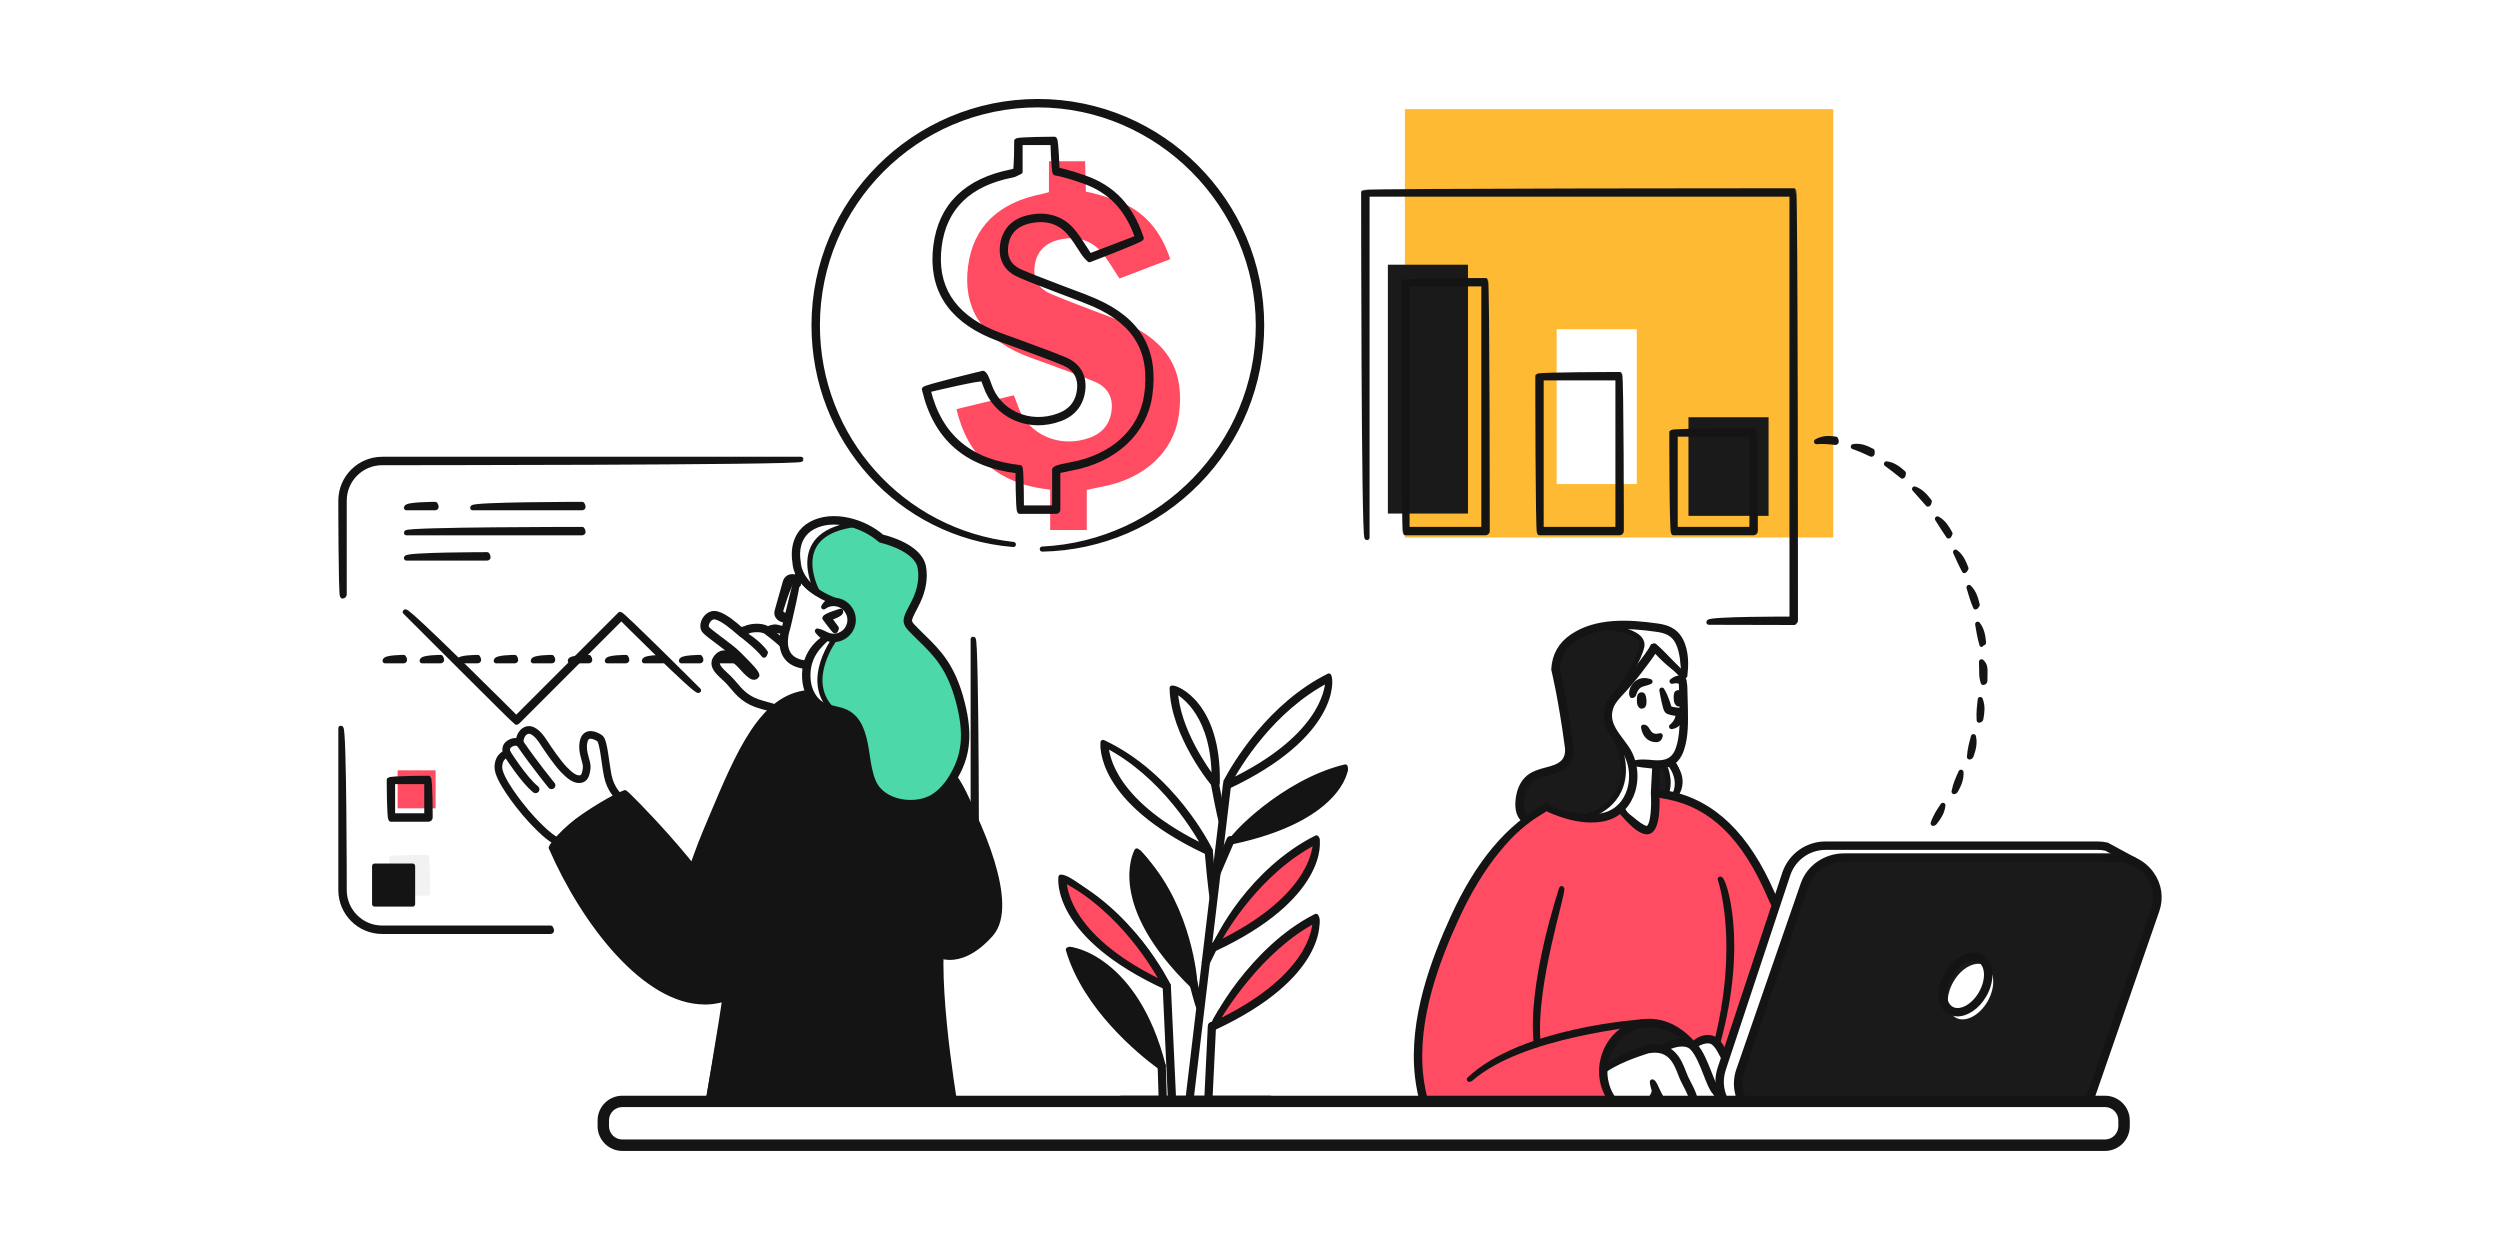 <?xml version="1.0" encoding="UTF-8"?>
<svg id="Ebene_2" xmlns="http://www.w3.org/2000/svg" viewBox="0 0 489.04 244.52">
  <g id="_x3C_Layer_x3E_">
    <g>
      <rect width="489.04" height="244.52" style="fill: #fff;"/>
      <g>
        <g>
          <rect x="274.82" y="21.35" width="83.79" height="83.79" style="fill: #ffba33;"/>
          <path d="M75.02,90.18h107.5c4.51,0,8.16,3.66,8.16,8.16v75.38c0,4.51-3.66,8.16-8.16,8.16h-107.51c-4.51,0-8.16-3.66-8.16-8.16v-75.37c0-4.51,3.66-8.16,8.16-8.16Z" style="fill: #fff;"/>
          <path d="M302.79,157.93s-9.77,4.95-15.61,16.43c-5.84,11.48-9.14,21.52-9.71,29.55-.56,8.03,2.01,14.38,2.74,15.83h56.59l17.78-5.39-7.48-37.73s-3.87-10.05-9.44-15.09c-5.57-5.04-12.18-6.43-13.64-6.45-1.45-.02-21.24,2.86-21.24,2.86Z" style="fill: #ff4c63; stroke: #141414; stroke-linecap: round; stroke-linejoin: round;"/>
          <path d="M348.13,220.18h53.16c3.5,0,6.61-2.61,7.71-5.79l12.61-36.41c1.74-5.03-2.17-10.22-7.71-10.22h-53.16c-3.5,0-6.61,2.15-7.71,5.33l-12.61,36.41c-1.74,5.03,2.17,10.68,7.71,10.68Z" style="fill: #1a1a1a; stroke: #141414; stroke-linecap: round; stroke-linejoin: round;"/>
          <path d="M156.36,112.22l-.31,1.26s.07-.23-.8-.32c-.86-.09-1.3.66-1.4,1.02-.1.36-1.57,5.7-1.57,5.7,0,0,.2,1.07.78,1.07.59,0,1.41-.43,1.41-.43l-.91,2.92s-1.94-.72-3.05,0c0,0-3.74-1.52-5.33.38,0,0-2.59-2.15-3.67-2.84-1.08-.69-2.59-.84-3.33.28-.74,1.12-.47,1.64.82,2.56,1.29.92,4.7,3.81,5.56,4.67.85.86,3.26,3.35,3.29,3.69.03.34-.52.14-1.07-.38-.55-.51-3.71-3.67-4.78-3.76-1.07-.09-2.25.85-1.83,2.41.42,1.57,2.51,2.48,4.2,4.64,1.7,2.16,6.86,3.49,7,3.49s4.08-3.11,7.12-2.8c0,0-1.38-2.56-.57-5.75.8-3.19,3.86-5.29,3.86-5.29,0,0,3,.75,4.28-1.68,1.29-2.43-.37-4.23-1.32-4.88-.95-.65-2.2-.68-2.2-.68,0,0-5.38-2.02-6.21-5.3Z" style="fill: #fff; stroke: #141414; stroke-linecap: round; stroke-linejoin: round;"/>
          <path d="M121.04,155.83s-1.6-1.37-2.14-4.04c-.54-2.67-.81-6.88-1.6-7.39-.79-.51-2.71-1.45-3.15.74-.44,2.19.79,3.79.61,5.18-.18,1.39-.48,2.04-1.38,2.1-.89.05-1.84-.59-3.07-1.87-1.23-1.28-2.97-3.79-4.01-5.4-1.04-1.61-2.35-2.87-3.55-2.16-1.2.7-1.11,2.36-1.11,2.36,0,0-.83-.6-1.96.14-1.13.74-.48,1.94-.48,1.94,0,0-1.67.33-1.71,2.63-.04,2.3,4.14,7.5,5.27,8.84,1.13,1.34,4.63,5.2,6.34,5.66,0,0,2.44-2.82,5.45-4.66,3-1.84,6.49-4.04,6.49-4.04Z" style="fill: #fff; stroke: #141414; stroke-linecap: round; stroke-linejoin: round; stroke-width: 1.5px;"/>
          <path d="M323.74,155.07l.29-5.44s3.6-.08,4.31-2.41c.71-2.33,1.16-4.09,1.06-7.81-.1-3.72-.22-7.11-.22-7.11l-5.44-5.78s-5.02,6.72-6.52,8.42c-1.5,1.7-2.83,2.88-2.7,5.33.13,2.45,2.67,5.64,3.55,6.5.87.85,2.06,4.4,1.2,6.94-.86,2.53-2.1,4.23-2.1,4.23,0,0,2.63,4.8,4.79,4.45,2.16-.35,1.78-7.31,1.78-7.31Z" style="fill: #fff; stroke: #141414; stroke-linecap: round; stroke-linejoin: round;"/>
          <path d="M313.85,208.95s2.87-1.77,5.2-2.6c2.34-.82,3.83-1.44,5.74-1.16,0,0,3.38-2.33,6.55-.66,0,0,1.24-.99,2.88-1.1,1.64-.11,3.14,3.46,3.14,3.46l-.97,4.59s.61,4.12,1.38,4.63l-11.96.43-1.8-2.98s-.57,2.39-3.19,2.55c-2.61.17-4.68,0-4.68,0,0,0-3.14-3.35-2.29-7.16Z" style="fill: #fff; stroke: #141414; stroke-linecap: round; stroke-linejoin: round;"/>
          <path d="M161.81,124.75s-4.09,2.86-4.1,6.76c0,3.89,1.8,6.41,3.67,6.92,1.87.51,5.42.74,6.61,4.02,1.19,3.27,1.47,7.54,2.04,9.16.57,1.61,1.65,4.78,6.33,5.57,4.68.79,8-1.58,10.24-5.32,2.25-3.74,2.69-7.18,1.84-11.79-.85-4.61-1.73-7.03-3.94-10.49-2.21-3.46-4.83-5.24-5.75-6.29-.92-1.04-1.48-1.02-1.01-2.66.47-1.64,2.93-4.34,2.71-7.86-.22-3.52-.56-5.11-8.22-7.23,0,0-1.86-2.48-6.23-3.37-4.36-.89-8.31.1-9.57,3.04-1.26,2.94-.56,6.52.88,8.54,1.44,2.02,5.24,3.77,5.24,3.77,0,0,3.91-.02,3.99,3.34.08,3.36-3.07,4.32-4.76,3.89Z" style="fill: #4cd8a8;"/>
          <path d="M323.6,126.34l5.66,5.81s.15-2.43-.12-4.86c-.27-2.42-2.08-4.02-4.05-4.33-1.97-.31-5.87-.91-10.27-.57-4.41.34-10.27,2.69-10.56,8.5,0,0,1.25,5.82,1.73,8.84.47,3.02,1.66,7.76.32,9.28-1.34,1.52-4.36,2.08-5.82,2.58-1.46.5-5.66,5.77-1.74,8.86l4.05-2.52s6.34,3.04,10.13,2.09c3.8-.95,5.91-3.98,6.19-5.45.27-1.47.46-5.24-.83-7.53-1.29-2.3-3.58-3.61-3.71-6.28-.12-2.66.34-3.62,1.53-4.84s3.06-3.36,4.26-4.93c1.2-1.57,3.24-4.65,3.24-4.65Z" style="fill: #1a1a1a; stroke: #141414; stroke-linecap: round; stroke-linejoin: round;"/>
          <path d="M324.03,149.63l-.29,5.44,3.64.68s1.02-1.11.97-3.27c-.06-2.16-1.31-3.47-1.31-3.47,0,0-2.78.76-3.01.62Z" style="fill: #1a1a1a; stroke: #141414; stroke-linecap: round; stroke-linejoin: round;"/>
          <path d="M382.12,192.04c-1.62,2.81-1.44,5.94.41,7.01,1.85,1.07,4.65-.34,6.27-3.15,1.62-2.81,1.44-5.94-.41-7.01-1.85-1.07-4.65.34-6.27,3.15Z" style="fill: #fff;"/>
          <path d="M345.81,220.18h-42.14s-1.88-.78-1.39-2.17c.49-1.39,1.59-1.73,1.59-1.73l34.05.1s-1.69-1.76-1.54-4.9c.15-3.14,1.38-5.35,1.38-5.35l12.29-36.6s1.71-4.12,6.89-4.12h54.76l4.53,2.58-55.9-.2s-6,.82-7.19,5.02l-13.03,37.79s-.69,2.47.86,5.08c1.55,2.61,4.82,4.49,4.82,4.49Z" style="fill: #fff; stroke: #141414; stroke-linecap: round; stroke-linejoin: round;"/>
          <path d="M313.85,208.95s7.39-4.39,11.18-3.75c0,0,2.22-2.02,5.47-1.01l-.43-.75s-3.12-3.2-7.68-3.29c-4.56-.09-8.86,3.9-8.53,8.81Z" style="fill: #1a1a1a; stroke: #141414; stroke-linecap: round; stroke-linejoin: round;"/>
          <path d="M321.5,216.01s2.29-.94,2.5-2.45l1.48,2.45h-3.98Z" style="fill: #1a1a1a; stroke: #141414; stroke-linecap: round; stroke-linejoin: round;"/>
          <rect x="271.49" y="51.78" width="15.67" height="48.68" style="fill: #1a1a1a;"/>
          <rect x="304.51" y="64.4" width="15.67" height="30.29" style="fill: #fff;"/>
          <rect x="330.29" y="81.62" width="15.67" height="19.29" style="fill: #1a1a1a;"/>
          <path d="M230.59,81.23c-1,7.17-6.72,12.46-15.1,13.99-.91.17-1.8.38-2.9.61v7.84h-7.16v-7.88c-10.3-1.14-16.16-6.51-18.33-15.76,3.8-.91,7.39-1.78,11.22-2.71.3.76.59,1.45.83,2.15,1.93,5.61,8.24,8.34,14.14,6.11,2.72-1.03,3.99-3.07,4.19-5.63.18-2.34-.91-4.26-3.26-5.25-3.05-1.29-6.2-2.37-9.31-3.54-1.64-.62-3.33-1.15-4.93-1.83-8.07-3.46-11.63-9.24-10.62-17.19.99-7.74,5.89-12.52,14.57-14.22.35-.07.69-.18,1.26-.34v-6.03h7.07l.16,5.95s1.57.17,5.63,1.59c5.78,2.02,9.02,6.04,10.87,11.6-3.31,1.26-6.62,2.52-9.93,3.79-1.24-1.83-2.24-3.68-3.61-5.25-2.14-2.46-5.17-3.1-8.37-2.3-2.5.62-4.14,2.26-4.56,4.73-.44,2.56.38,4.64,3.02,5.79,2.61,1.14,5.31,2.11,7.97,3.15,2.23.87,4.52,1.64,6.71,2.6,8.36,3.7,11.65,9.42,10.45,18.03Z" style="fill: #ff4c63;"/>
          <path d="M158.52,135.79s-7.81-.04-12.88,10.78c-5.07,10.82-10.37,23.2-10.37,23.2l-12.91-14.42s-9.67,4.22-14.23,10.33c0,0,7.52,16.96,16.01,23.58,8.5,6.62,11.51,7.31,17.96,5.7l-4.33,24.81h49.33s-2.91-20.48-3.12-24.47c-.2-3.99-.27-8.77-.27-8.77,0,0,3.99,1.79,7.93-2.11,3.94-3.89,4.02-5.57,3.53-8.91-.49-3.34-1.65-8.04-4.25-14.9-2.6-6.86-4.33-8.76-4.33-8.76,0,0-2.56,6.18-8.99,5.38-6.43-.8-7.29-4.17-7.9-6.92-.61-2.76-.42-5.69-2.02-8.54-1.6-2.85-3.96-2.95-5.62-3.17-1.67-.23-3.53-1.52-3.55-2.8Z" style="fill: #141414; stroke: #141414; stroke-linecap: round; stroke-linejoin: round;"/>
          <rect x="77.78" y="150.69" width="7.43" height="7.43" style="fill: #ff4c63;"/>
          <path d="M321.14,126.53c-.49,2.28-2.98,6.41-4.62,8.97,1.18-1.25,2.78-3.1,3.85-4.5,1.2-1.57,3.24-4.65,3.24-4.65l5.66,5.81s.15-2.43-.12-4.86c-.27-2.42-2.08-4.02-4.05-4.33-1.97-.31-5.87-.91-10.27-.57-.52.04-1.06.11-1.6.21.17,0,8.66.51,7.92,3.94Z" style="fill: #fff; stroke: #141414; stroke-linecap: round; stroke-linejoin: round;"/>
          <path d="M312.92,160.02c3.8-.95,5.91-3.98,6.19-5.45.27-1.47.46-5.24-.83-7.53-.67-1.19-1.6-2.12-2.37-3.1,1.04,2.23,2.39,6.15,1.17,9.75-1.83,5.4-7.78,6.25-7.78,6.25,0,0,.25.07.66.19,1.05.12,2.07.12,2.95-.1Z" style="fill: #fff; stroke: #141414; stroke-linecap: round; stroke-linejoin: round;"/>
          <path d="M325.45,149.41c-.04.05,1.67,3.12.39,6.06l1.54.29s1.02-1.11.97-3.27c-.06-2.16-1.31-3.47-1.31-3.47,0,0-.8.22-1.58.4Z" style="fill: #fff; stroke: #141414; stroke-linecap: round; stroke-linejoin: round;"/>
          <path d="M166.02,102.17c-4.36-.89-8.31.1-9.57,3.04-1.26,2.94-.56,6.52.88,8.54.63.88,1.7,1.7,2.71,2.36-.87-1.63-5.82-11.97,7.48-13.54-.46-.15-.96-.28-1.5-.39Z" style="fill: #fff; stroke: #141414; stroke-linecap: round; stroke-linejoin: round;"/>
          <path d="M162.69,138.72c-5.55-5.72.69-13.89.69-13.89-.61.05-1.14.03-1.57-.08,0,0-4.09,2.86-4.1,6.76,0,3.89,1.8,6.41,3.67,6.92.38.11.84.2,1.32.31,0,0-.01-.01-.02-.02Z" style="fill: #fff; stroke: #141414; stroke-linecap: round; stroke-linejoin: round;"/>
          <path d="M316.82,104.21h-15.67c-.32-.32-.32-30.62-.32-30.62.32-.32,16-.32,16-.32.32.32.32,30.61.32,30.61,0,.18-.15.32-.32.32ZM301.47,103.56h15.03v-29.65h-15.03v29.65Z" style="fill: #1a1a1a; stroke: #141414; stroke-linecap: round; stroke-linejoin: round;"/>
          <path d="M290.59,104.21h-15.67c-.32-.32-.32-49-.32-49,.32-.32,16-.32,16-.32.32.32.32,49,.32,49,0,.18-.15.32-.32.32ZM275.24,103.56h15.03v-48.03h-15.03v48.03Z" style="fill: #1a1a1a; stroke: #141414; stroke-linecap: round; stroke-linejoin: round;"/>
          <path d="M378.16,161.06c.5-1.49,1.23-2.5,1.9-3.52-.14,1.39-.88,2.41-1.65,3.4-.06.08-.16.12-.25.12ZM382.25,154.85c.3-1.55.85-2.66,1.35-3.79.08,1.41-.48,2.54-1.07,3.62-.06.11-.17.17-.28.17ZM385.26,148.06c.1-1.57.46-2.76.78-3.96.3,1.39-.06,2.59-.47,3.75-.05.13-.17.22-.3.22ZM387.16,140.88c-.1-1.57.08-2.8.21-4.04.51,1.33.33,2.57.11,3.77-.03.16-.17.26-.32.26ZM387.95,133.49c-.3-.94-.29-1.54-.29-2.15,0-.63-.01-1.26-.04-1.88.67.61.68,1.25.68,1.88,0,.61-.01,1.23-.03,1.84,0,.17-.15.31-.32.31ZM387.69,126.06c-.44-1.51-.61-2.74-.82-3.95.85,1.12,1.02,2.37,1.14,3.6-.3.36-.31.36-.32.36ZM386.45,118.73c-.6-1.43-.92-2.63-1.28-3.82.99,1.01,1.32,2.22,1.6,3.42-.26.4-.29.4-.31.4ZM384.27,111.62c-.75-1.37-1.23-2.52-1.73-3.62,1.1.84,1.58,2,2.03,3.18-.23.43-.27.44-.3.44ZM381.17,104.85c-.88-1.26-1.51-2.33-2.17-3.35,1.21.68,1.85,1.77,2.45,2.87-.18.47-.23.48-.28.48ZM377.14,98.61c-1.02-1.13-1.82-2.08-2.62-2.96,1.29.46,2.1,1.43,2.88,2.44-.12.5-.19.52-.26.52ZM372.12,93.13c-1.15-.92-2.12-1.7-3.09-2.39,1.36.17,2.35.96,3.3,1.82-.04.53-.13.56-.22.56ZM366.06,88.85c-1.27-.62-2.4-1.1-3.52-1.48,1.36-.23,2.52.27,3.67.87.08.55-.03.61-.15.61ZM359.03,86.54c-1.26-.17-2.47-.23-3.69-.15,1.22-.72,2.48-.67,3.73-.49.25.53.11.64-.05.64Z" style="fill: #1a1a1a; stroke: #141414; stroke-linecap: round; stroke-linejoin: round;"/>
          <path d="M137.81,195.99c-11.54,0-23.49-15.29-29.98-30.18.06-.36,2.54-3.56,6.4-6.18,5.12-3.48,7.9-4.53,8.02-4.57.49.23,15.34,15.14,19.91,24.31-4.86-8.29-18.3-22.03-19.88-23.62-.71.3-3.39,1.5-7.69,4.42-3.31,2.25-5.56,4.92-6.09,5.57,6.74,15.36,19.26,31.08,30.96,29.5,12.41-1.7,17.67-17.77,23.25-38.6-5.02,21.24-10.36,37.49-23.16,39.25-.58.08-1.15.12-1.73.12Z" style="fill: #1a1a1a; stroke: #141414; stroke-linecap: round; stroke-linejoin: round;"/>
          <path d="M135.27,170.09c1.11-3.56,2.39-6.62,3.64-9.58,5.69-13.54,10.18-24.24,19.25-25.04-8.62,1.41-13.05,11.95-18.66,25.29-1.25,2.97-2.54,6.03-3.94,9.14-.05.12-.17.19-.3.19Z" style="fill: #1a1a1a; stroke: #141414; stroke-linecap: round; stroke-linejoin: round;"/>
          <path d="M163.06,125.11c-.45,0-.91-.08-1.35-.25-.74-.28-1.36-.77-1.81-1.42.9.17,1.43.58,2.04.81,1.66.62,3.5-.21,4.12-1.86.62-1.65-.21-3.5-1.86-4.12-1.04-.39-2.19-.22-3.07.45.67-1.33,2.05-1.53,3.3-1.06,1.98.75,2.99,2.97,2.24,4.96-.58,1.54-2.05,2.49-3.6,2.49Z" style="fill: #1a1a1a; stroke: #141414; stroke-linecap: round; stroke-linejoin: round;"/>
          <path d="M163.33,123.39c-.26-.13-1.97-2.48-1.97-2.48.17-.5,3.09-1.34,3.09-1.34.18.62-2.29,1.34-2.29,1.34l1.44,1.98c-.13.49-.2.51-.26.51Z" style="fill: #1a1a1a; stroke: #141414; stroke-linecap: round; stroke-linejoin: round;"/>
          <path d="M157.71,130.37c-1.92-.18-3.27-.88-4.03-2.09-1.42-2.26-.27-5.42-.22-5.56l2.59-10.58c.63.15-1.97,10.77-1.97,10.77-.02.07-1.1,3.04.15,5.02.65,1.03,1.83,1.63,3.51,1.79.28.52.14.65-.03.65Z" style="fill: #1a1a1a; stroke: #141414; stroke-linecap: round; stroke-linejoin: round;"/>
          <path d="M153.36,121.31c-1.12-.26-1.55-1.03-1.34-1.77l1.61-5.72c.21-.74.98-1.17,1.72-.96.37.1.63.29.77.54.14.26.16.57.06.94-.51-.57-.61-.75-1.01-.86-.92.52-2.53,6.24-2.53,6.24.91,1.03,1.33.8,1.44.4.45.79-.11,1.19-.72,1.19Z" style="fill: #1a1a1a; stroke: #141414; stroke-linecap: round; stroke-linejoin: round;"/>
          <path d="M137.78,220.09c.3-2.23,3.63-21.45,4-24.83.25,3.68-3.07,22.74-3.7,24.61-.04.14-.17.22-.31.22Z" style="fill: #1a1a1a; stroke: #141414; stroke-linecap: round; stroke-linejoin: round;"/>
          <path d="M185.79,187.27c-1.34,0-2.15-.42-2.23-.46.47-.48,4.45,1.51,9.8-4.52,4.95-5.59-3.18-23.22-6.91-30.54,5.28,8.95,12.42,25.29,7.39,30.97-3.32,3.75-6.19,4.56-8.05,4.56Z" style="fill: #1a1a1a; stroke: #141414; stroke-linecap: round; stroke-linejoin: round;"/>
          <path d="M187.1,220.09c-.36-.51-4.7-24.54-3.47-36.66,1.2-11.76,1.59-21.92,1.11-29.36,1.12,7.44.74,17.63-.47,29.43-1.23,12.03,3.1,35.97,3.14,36.21-.28.38-.3.38-.32.38Z" style="fill: #1a1a1a; stroke: #141414; stroke-linecap: round; stroke-linejoin: round;"/>
          <g>
            <path d="M151.53,138.92c-.17-.04-.63-.24-2.52-.73-3.18-.83-4.54-2.45-5.86-4.01l-.44-.52c-.33-.38-.74-.77-1.14-1.14-.98-.91-1.91-1.77-1.9-2.79,0-.55.27-1.05.82-1.54.38-.34.85-.51,1.37-.47,1.51.08,3.12,1.74,3.75,2.45.6.68,1.11,1.17,1.48,1.48-.54-.7-1.65-1.81-2.45-2.62l-.69-.69c-.76-.77-2.2-1.85-3.48-2.8-1.2-.9-2.24-1.67-2.64-2.13-.46-.53-.44-1.43.05-2.24.42-.7,1.26-1.36,2.3-1.11,1.59.38,3.59,2.12,4.66,3.06.7.08,1.16-.36,2.01-.5,1.91-.33,2.95.16,3.37.44.33-.2.99-.51,1.79-.37.42.08,1.18.3,1.56.47-.59.45-1.3.24-1.67.17-.81-.13-1.48.38-1.49.38-.44-.03-1.29-.83-3.45-.45-.65.11-1,.43-1.23.65-.17.16-.43.4-.71.2-.1-.07-.31-.25-.6-.5-.96-.83-2.95-2.57-4.39-2.92-.7-.17-1.29.31-1.59.81-.33.55-.38,1.17-.12,1.48.35.4,1.41,1.19,2.54,2.04,1.29.97,2.76,2.06,3.55,2.86l.69.69c1.79,1.8,2.88,2.93,2.96,3.53-.4.59-.88.8-2.93-1.51-1.19-1.35-2.43-2.18-3.3-2.23-.36-.03-.65.08-.9.31-.41.36-.61.71-.61,1.07,0,.74.82,1.5,1.69,2.31.41.38.84.78,1.19,1.19l.45.52c1.31,1.55,2.54,3.02,5.52,3.8,1.98.52,2.44.72,2.49.74.1.55-.02.62-.14.62Z" style="fill: #1a1a1a; stroke: #141414; stroke-linecap: round; stroke-linejoin: round;"/>
            <path d="M149.45,128.16c-1.27-1.66-4.41-4.05-4.44-4.08.52-.41,3.64,1.97,4.71,3.57-.15.49-.21.5-.27.5Z" style="fill: #1a1a1a; stroke: #141414; stroke-linecap: round; stroke-linejoin: round;"/>
            <path d="M153.24,126.38c-1.4-1.35-3.2-2.66-3.22-2.68.46-.47,2.25.84,3.45,2.13-.08.51-.16.54-.24.54Z" style="fill: #1a1a1a; stroke: #141414; stroke-linecap: round; stroke-linejoin: round;"/>
          </g>
          <path d="M178.12,157.65c-1.05,0-2.11-.15-3.12-.47-2.27-.71-3.96-2.12-4.75-3.98-.71-1.68-.99-3.5-1.25-5.27-.06-.39-.12-.78-.18-1.18-.47-2.89-1.22-5.71-3.54-6.83-.72-.35-1.49-.52-2.23-.7-1.22-.28-2.49-.57-3.55-1.6-1.44-1.4-2.17-3.42-2.11-5.83.15-5.22,4.44-7.28,4.49-7.3.11.66-3.7,2.51-3.84,7.32-.04,1.55.25,3.74,1.91,5.35.93.9,2.05,1.16,3.24,1.43.78.18,1.59.36,2.37.74,2.58,1.25,3.4,4.25,3.9,7.31.06.39.12.79.18,1.18.26,1.72.53,3.5,1.21,5.11.71,1.68,2.26,2.97,4.34,3.62,2.54.79,5.45.5,7.42-.75,1.26-.8,2.41-2.02,3.41-3.62,2.65-4.24,3.11-8.43,1.59-14.47-1.78-7.07-4.58-9.8-7.54-12.69-.67-.65-1.35-1.32-2.04-2.05-.36-.38-.73-.86-.77-1.45-.04-.74.39-1.55.74-2.2.77-1.5,1.11-2.15,1.36-2.82.73-1.92.95-3.76.64-5.47-.68-3.79-7.66-5.35-7.73-5.36-3.47-3.03-9.3-4.76-13.31-2.56-3.85,2.12-2.83,6.73-2.82,6.77,0,.27.02,4.84,7.13,7.53-7.78-2.26-7.77-7.26-7.76-7.47,0,0-1.11-5.06,3.15-7.41,4.23-2.33,10.34-.56,13.84,2.51.86.2,7.42,1.84,8.14,5.86.33,1.82.1,3.78-.67,5.81-.27.7-.61,1.37-.94,2.02-.76,1.46-1.15,2.18-1.12,2.73.02.39.31.75.59,1.05.68.72,1.36,1.38,2.02,2.03,3.03,2.96,5.89,5.75,7.71,12.99,1.57,6.23,1.09,10.56-1.67,14.97-1.05,1.68-2.27,2.97-3.61,3.82-1.33.85-3.06,1.29-4.84,1.29Z" style="fill: #1a1a1a; stroke: #141414; stroke-linecap: round; stroke-linejoin: round;"/>
          <path d="M127.55,191.96c1.36-4.47,5.41-6.97,10.27-6.97s8.7,2.42,10.48,6.33c-2.26-3.4-6.05-5.68-10.48-5.68s-8.42,2.35-9.97,6.12c-.05.12-.17.2-.3.2Z" style="fill: #1a1a1a; stroke: #141414; stroke-linecap: round; stroke-linejoin: round;"/>
          <path d="M67,116.59c-.32-.32-.32-18.66-.32-18.66,0-4.45,3.62-8.08,8.08-8.08h81.91c0,.65-81.91.65-81.91.65-4.1,0-7.43,3.33-7.43,7.43v18.34c0,.18-.15.32-.32.32Z" style="fill: #1a1a1a; stroke: #141414; stroke-linecap: round; stroke-linejoin: round;"/>
          <path d="M107.7,182.2h-32.94c-4.46,0-8.08-3.62-8.08-8.08v-31.66c.65,0,.65,31.66.65,31.66,0,4.1,3.33,7.43,7.43,7.43h32.94c.32.5.18.65,0,.65Z" style="fill: #1a1a1a; stroke: #141414; stroke-linecap: round; stroke-linejoin: round;"/>
          <path d="M182.93,182.2c4.1-.65,7.44-3.98,7.44-8.08v-49.08c.65,0,.65,49.08.65,49.08,0,4.45-3.62,8.08-8.08,8.08Z" style="fill: #1a1a1a; stroke: #141414; stroke-linecap: round; stroke-linejoin: round;"/>
          <path d="M206.63,100.02h-7.16c-.32-.32-.32-7.91-.32-7.91-10.09-1.2-16.08-6.43-18.32-15.98.24-.39,11.46-3.1,11.46-3.1.38.2.66.91.66.91.2.5.39.97.55,1.45.87,2.52,2.69,4.54,5.12,5.68,2.66,1.25,5.71,1.33,8.6.23,2.44-.93,3.78-2.73,3.98-5.35.17-2.27-.92-4.02-3.07-4.93-2.17-.91-4.44-1.75-6.63-2.55-.89-.33-1.78-.65-2.67-.99-.57-.21-1.14-.42-1.72-.62-1.07-.38-2.17-.77-3.23-1.22-8.21-3.51-11.84-9.41-10.81-17.53,1-7.89,5.99-12.76,14.82-14.49.22-.04.44-.11.72-.19.28-.08.28-5.86.28-5.86.32-.32,7.39-.32,7.39-.32.32.31.48,5.99.48,5.99.61.11,2.27.47,5.42,1.57,5.52,1.93,9.04,5.68,11.07,11.8-.19.4-10.13,4.19-10.13,4.19-.78-.7-1.15-1.28-1.51-1.85-.79-1.25-1.54-2.42-2.46-3.48-2.49-2.86-5.76-2.77-8.05-2.2-2.43.61-3.92,2.15-4.32,4.47-.44,2.59.51,4.42,2.83,5.44,1.87.82,3.83,1.56,5.72,2.28.75.28,1.5.57,2.24.86.75.29,1.51.58,2.27.86,1.47.54,2.99,1.11,4.44,1.75,8.48,3.75,11.86,9.58,10.64,18.37-1.01,7.26-6.9,12.72-15.36,14.26-.61.11-1.21.24-1.88.39l-.76.17v7.58c0,.18-.15.32-.32.32ZM199.8,99.37h6.51v-7.52c.26-.32,1.27-.54,1.27-.54.67-.15,1.28-.28,1.9-.39,8.3-1.51,13.85-6.64,14.84-13.71,1.18-8.45-2.08-14.07-10.26-17.69-1.44-.63-2.95-1.19-4.41-1.74-.76-.28-1.53-.57-2.28-.86-.74-.29-1.49-.57-2.24-.86-1.9-.72-3.86-1.47-5.75-2.3-2.59-1.13-3.7-3.25-3.21-6.14.44-2.56,2.14-4.33,4.8-4.99,3.5-.87,6.58-.02,8.69,2.4.95,1.1,1.72,2.29,2.52,3.56.32.5.63,1,.97,1.5l9.4-3.59c-1.98-5.74-5.34-9.27-10.57-11.1-3.96-1.39-5.55-1.58-5.56-1.58-.29-.31-.44-5.95-.44-5.95h-6.44v5.71c-1.04.54-1.28.61-1.52.65-8.53,1.67-13.35,6.36-14.31,13.94-.99,7.8,2.52,13.46,10.42,16.85,1.04.44,2.13.83,3.19,1.21.58.2,1.16.41,1.73.62.89.33,1.78.66,2.67.99,2.2.8,4.47,1.64,6.65,2.56,2.42,1.02,3.65,3,3.46,5.57-.22,2.86-1.74,4.9-4.39,5.91-3.06,1.16-6.29,1.07-9.1-.25-2.59-1.22-4.53-3.37-5.46-6.05-.16-.47-.35-.94-.54-1.43-.18-.45-10.81,2.12-10.81,2.12,2.25,9.14,8.13,14.11,17.98,15.2.29.32.29,7.88.29,7.88Z" style="fill: #1a1a1a; stroke: #141414; stroke-linecap: round; stroke-linejoin: round;"/>
          <path d="M203.89,107.41c23.3-1.11,42.26-20.45,42.26-43.77s-19.35-43.13-43.13-43.13-43.13,19.35-43.13,43.13c0,22.02,16.48,40.46,38.34,42.87-22.26-1.81-38.99-20.51-38.99-42.87,0-24.14,19.64-43.78,43.78-43.78s43.78,19.64,43.78,43.78c0,11.54-4.45,22.43-12.53,30.66-8.07,8.22-18.85,12.88-30.36,13.11h0Z" style="fill: #1a1a1a; stroke: #141414; stroke-linecap: round; stroke-linejoin: round;"/>
          <path d="M298.56,160.7c-1.34-.73-1.84-2.27-1.57-4.4.27-2.12,1.11-3.66,2.52-4.56.3-.19.64-.36,1.03-.52.61-.25,1.26-.42,1.9-.59,1.23-.32,2.4-.63,3.28-1.45.74-.68,1.07-1.81.89-3.08-1.32-9.83-2.65-15.09-2.66-15.14.14-2.79,1.38-4.93,3.65-6.46,4.74-3.19,11.04-2.82,16.58-2.04,1.77.25,3.55.77,4.62,2.88,1.15,2.26.99,4.99.78,6.84-.44-1.84-.29-4.44-1.36-6.55-.88-1.74-2.29-2.27-4.13-2.53-5.42-.77-11.57-1.13-16.13,1.93-2.09,1.4-3.22,3.36-3.37,5.81.14.56,1.4,5.81,2.67,15.16.2,1.49-.2,2.82-1.09,3.65-1.01.93-2.31,1.27-3.56,1.6-.64.17-1.25.33-1.82.56-.36.14-.66.3-.92.47-1.24.79-1.99,2.17-2.23,4.1-.14,1.07-.17,2.98,1.09,3.72.06.55-.05.6-.16.6Z" style="fill: #1a1a1a; stroke: #141414; stroke-linecap: round; stroke-linejoin: round;"/>
          <path d="M287.43,211.14c10.29-9.74,33.72-11.24,33.96-11.26-.2.66-23.42,2.15-33.75,11.18-.06.05-.14.08-.21.08Z" style="fill: #1a1a1a; stroke: #141414; stroke-linecap: round; stroke-linejoin: round;"/>
          <path d="M280.21,220.05c-1.28-2.19-2.02-4.39-2.49-6.7-.18-.91-.33-1.83-.43-2.73-1.31-11.39,3.34-23.23,6.95-31.15,4.92-10.78,10.94-17.92,18.4-21.83-7.03,4.41-12.95,11.45-17.81,22.1-3.58,7.85-8.19,19.58-6.9,30.8.1.89.24,1.79.42,2.68.46,2.26,1.18,4.41,2.15,6.37-.19.46-.24.47-.29.47Z" style="fill: #1a1a1a; stroke: #141414; stroke-linecap: round; stroke-linejoin: round;"/>
          <path d="M347.35,177.53c-.41-.48-1.1-2.11-1.22-2.39-4.94-11.4-11.22-17.53-19.76-19.26-.67-.13-2.69-.49-2.69-.49.11-.64,2.14-.28,2.82-.15,8.65,1.76,15.27,8.18,20.23,19.64.12.28.81,1.92.92,2.2-.21.44-.25.45-.3.45Z" style="fill: #1a1a1a; stroke: #141414; stroke-linecap: round; stroke-linejoin: round;"/>
          <path d="M324.23,149.88c-.3,0-.61-.01-.94-.04-1.08-.09-2.67-.28-3.78-.51,1.21-.42,2.77-.23,3.83-.14,1.08.09,1.91.03,2.6-.19,1.15-.36,1.94-1.23,2.4-2.66.78-2.39.74-4.98.7-7.49-.02-1.68-.07-3.04-.11-4.4l-.05-1.44c.63-.61.69,1.42.69,1.42.05,1.36.09,2.73.11,4.09.05,2.88.09,5.53-.73,8.02-.54,1.64-1.46,2.65-2.82,3.07-.56.18-1.18.26-1.91.26Z" style="fill: #1a1a1a; stroke: #141414; stroke-linecap: round; stroke-linejoin: round;"/>
          <path d="M311.32,160.4c-2.49,0-5.28-.67-8.32-2.02,4.03,1.07,7.4,1.68,10.23,1.22,2.38-.39,4.23-1.87,5.22-4.17,1.21-2.83.88-6.27-.83-8.77-.3-.44-.63-.88-.96-1.31-1.53-2.04-3.12-4.15-2.2-7.08.41-1.29,1.36-2.31,2.29-3.3.21-.22.41-.44.61-.66,1.36-1.53,2.52-2.96,3.56-4.38,2.02-2.63,2.33-3.31,2.37-3.49.63-.21,1.95,1.58,6.12,5.64-3.49-2.51-5.02-4.25-5.67-5.04-.29.55-.91,1.47-2.15,3.08-1.2,1.63-2.38,3.08-3.75,4.62-.2.22-.41.45-.62.67-.87.94-1.78,1.9-2.14,3.05-.83,2.61.59,4.49,2.1,6.49.33.44.66.88.97,1.33,1.84,2.68,2.19,6.37.89,9.39-1.08,2.52-3.1,4.13-5.71,4.56-.65.11-1.32.16-2.02.16Z" style="fill: #1a1a1a; stroke: #141414; stroke-linecap: round; stroke-linejoin: round;"/>
          <path d="M321.06,135.92c.26-.04.43.07.51,1,.08,1.04-.19,1.22-.42,1.21-.23,0-.47-.33-.45-1.07.01-.74.03-1.09.37-1.14Z" style="fill: #1a1a1a; stroke: #141414; stroke-linecap: round; stroke-linejoin: round;"/>
          <path d="M328.23,135.5c.26-.05.43.06.54.98.12,1.03-.15,1.23-.38,1.22-.23,0-.48-.31-.49-1.05-.01-.74,0-1.09.33-1.15Z" style="fill: #1a1a1a; stroke: #141414; stroke-linecap: round; stroke-linejoin: round;"/>
          <path d="M329.18,133.63c-.55-.37-1.04-.63-2.1-.36,1.21-.99,1.91-.56,2.31-.21-.03.53-.12.57-.21.57Z" style="fill: #1a1a1a; stroke: #141414; stroke-linecap: round; stroke-linejoin: round;"/>
          <path d="M322.17,162.71c-1.8,0-4.72-3.57-5.33-4.34,2.02,1.5,4.57,4.03,5.51,3.66,1.09-.42,1.24-4.48,1.08-6.95l.29-5.48c.64.04.36,5.47.36,5.47.08,1.1.36,6.84-1.49,7.55-.13.05-.27.07-.41.07Z" style="fill: #1a1a1a; stroke: #141414; stroke-linecap: round; stroke-linejoin: round;"/>
          <path d="M327.47,155.79c1.88-3.54-.95-6.52-.98-6.55.5-.42,3.7,2.96,1.24,6.42-.06.09-.16.14-.26.14Z" style="fill: #1a1a1a; stroke: #141414; stroke-linecap: round; stroke-linejoin: round;"/>
          <path d="M300.56,204.41c-1.44-11.63,4.86-30.39,4.92-30.58.55.39-5.7,19.02-4.6,30.22-.3.36-.31.36-.32.36Z" style="fill: #1a1a1a; stroke: #141414; stroke-linecap: round; stroke-linejoin: round;"/>
          <path d="M323.97,144.68c-.5,0-.95-.13-1.33-.39-.99-.68-1.12-2-1.13-2.05.64-.05.76,1.02,1.5,1.52.44.3,1.03.36,1.76.16-.18.72-.5.77-.8.77Z" style="fill: #1a1a1a; stroke: #141414; stroke-linecap: round; stroke-linejoin: round;"/>
          <path d="M382.91,198.32c-.54,0-1.06-.13-1.52-.39-.99-.57-1.58-1.68-1.67-3.11-.08-1.39.32-2.93,1.14-4.34.81-1.41,1.95-2.53,3.19-3.15,1.28-.64,2.54-.69,3.53-.12,2,1.15,2.24,4.5.53,7.45-1.31,2.27-3.39,3.66-5.19,3.66ZM386.04,187.46c-.53,0-1.11.15-1.7.44-1.13.57-2.17,1.6-2.92,2.9-.75,1.3-1.13,2.71-1.05,3.98.07,1.21.55,2.13,1.34,2.59,1.68.98,4.31-.38,5.83-3.03,1.52-2.65,1.39-5.59-.3-6.57-.36-.21-.77-.31-1.22-.31Z" style="fill: #1a1a1a; stroke: #141414; stroke-linecap: round; stroke-linejoin: round;"/>
          <path d="M344.52,220.04c-2.75,0-5.24-1.28-6.85-3.5-1.61-2.23-2.03-5-1.17-7.6l12.61-38.05c1.15-3.47,4.37-5.79,8.02-5.79h53.16c.63,0,1.26.07,1.87.21.08.03,5.33,2.89,5.33,2.89-.31.57-5.51-2.27-5.51-2.27-.55-.12-1.12-.18-1.69-.18h-53.16c-3.37,0-6.35,2.15-7.41,5.35l-12.61,38.05c-.8,2.41-.4,4.97,1.08,7.02,1.49,2.06,3.79,3.24,6.33,3.24.32.5.18.65,0,.65Z" style="fill: #1a1a1a; stroke: #141414; stroke-linecap: round; stroke-linejoin: round;"/>
          <path d="M401.3,220.5h-53.17c-2.73,0-5.23-1.31-6.85-3.59-1.59-2.23-2.02-5.04-1.17-7.52l12.61-36.41c1.15-3.32,4.37-5.55,8.02-5.55h53.16c2.8,0,5.41,1.32,6.98,3.54,1.5,2.1,1.88,4.7,1.04,7.12l-12.61,36.41c-1.21,3.48-4.58,6-8.02,6ZM360.74,168.08c-3.37,0-6.35,2.05-7.41,5.11l-12.61,36.41c-.79,2.28-.39,4.87,1.08,6.93,1.5,2.11,3.81,3.32,6.32,3.32h53.17c3.17,0,6.29-2.34,7.41-5.57l12.61-36.41c.77-2.22.42-4.6-.95-6.53-1.46-2.04-3.87-3.27-6.45-3.27h-53.16Z" style="fill: #1a1a1a; stroke: #141414; stroke-linecap: round; stroke-linejoin: round;"/>
          <path d="M331.3,216.44c-.12-1.42-.99-3.11-1.63-4.34-.18-.35-.35-.67-.48-.96-.15-.31-.29-.68-.44-1.07-.86-2.22-2.04-5.27-6.26-4.54-.02,0-5.33,1.51-8.46,3.69,2.85-2.77,8.1-4.26,8.32-4.32,4.8-.82,6.12,2.64,7.01,4.94.15.38.28.73.42,1.03.13.28.29.59.47.93.72,1.39,1.62,3.12,1.37,4.37-.03.15-.17.26-.32.26Z" style="fill: #1a1a1a; stroke: #141414; stroke-linecap: round; stroke-linejoin: round;"/>
          <path d="M325.65,216.44c-1.98-1.79-2.42-4.48-2.42-4.8.65.28,1.08,2.74,2.65,4.25-.06.52-.14.55-.23.55Z" style="fill: #1a1a1a; stroke: #141414; stroke-linecap: round; stroke-linejoin: round;"/>
          <path d="M336.11,216.42c.24-1.28-.2-2.24-.72-2.82-.55-.62-1.06-1.91-1.64-3.4-.73-1.88-1.56-4-2.65-5.19-1.79-1.96-5.88.34-5.92.36-.14-.67,4.26-3.13,6.4-.8,1.17,1.27,2.02,3.46,2.78,5.39.54,1.37,1.04,2.67,1.52,3.2.68.75,1.22,2.02.51,3.11-.06.09-.16.15-.27.15Z" style="fill: #1a1a1a; stroke: #141414; stroke-linecap: round; stroke-linejoin: round;"/>
          <path d="M316.14,216.44c-2.27-2.27-3.2-5.37-2.72-8.41.84-5.28,5.57-8.94,10.59-8.13,1.62.25,4.1.94,6.93,3.97-3.17-2.44-5.51-3.09-7.04-3.33-4.65-.73-9.06,2.67-9.85,7.6-.45,2.84.42,5.74,2.32,7.76-.08.52-.16.54-.24.54Z" style="fill: #1a1a1a; stroke: #141414; stroke-linecap: round; stroke-linejoin: round;"/>
          <path d="M337.44,207.45c-.57-1.04-1.49-3.25-2.56-3.69-1.61-.67-3.66.96-3.67.98-.31-.58,1.96-2.39,3.92-1.58,1.57.65,2.58,3.74,2.62,3.87-.24.42-.28.42-.31.42Z" style="fill: #1a1a1a; stroke: #141414; stroke-linecap: round; stroke-linejoin: round;"/>
          <path d="M335.71,204.23c5.1-19.98.83-32.14.79-32.26.65-.1,4.99,12.23-.48,32.02-.04.14-.17.24-.31.24Z" style="fill: #1a1a1a; stroke: #141414; stroke-linecap: round; stroke-linejoin: round;"/>
          <path d="M100.99,141.28c-.23-.09-21.71-21.58-21.71-21.58.46-.46,21.71,20.8,21.71,20.8l20.32-20.32c.46,0,15.33,14.87,15.33,14.87-.46.46-15.1-14.19-15.1-14.19l-20.32,20.32c-.06.06-.15.09-.23.09Z" style="fill: #1a1a1a; stroke: #141414; stroke-linecap: round; stroke-linejoin: round;"/>
          <path d="M143.92,129.26h-3.38c0-.65,3.38-.65,3.38-.65.32.5.18.65,0,.65ZM136.92,129.26h-3.62c0-.65,3.62-.65,3.62-.65.32.5.18.65,0,.65ZM129.68,129.26h-3.62c0-.65,3.62-.65,3.62-.65.32.5.18.65,0,.65ZM122.43,129.26h-3.62c0-.65,3.62-.65,3.62-.65.32.5.18.65,0,.65ZM115.18,129.26h-3.62c0-.65,3.62-.65,3.62-.65.32.5.18.65,0,.65ZM107.94,129.26h-3.62c0-.65,3.62-.65,3.62-.65.32.5.18.65,0,.65ZM100.69,129.26h-3.62c0-.65,3.62-.65,3.62-.65.32.5.18.65,0,.65ZM93.44,129.26h-3.62c0-.65,3.62-.65,3.62-.65.32.5.18.65,0,.65ZM86.2,129.26h-3.62c0-.65,3.62-.65,3.62-.65.32.5.18.65,0,.65ZM78.95,129.26h-3.62c0-.65,3.62-.65,3.62-.65.32.5.18.65,0,.65Z" style="fill: #1a1a1a; stroke: #141414; stroke-linecap: round; stroke-linejoin: round;"/>
          <path d="M101.66,145.32c2.91,4.25,6.23,8.3,6.23,8.3" style="fill: #1a1a1a; stroke: #141414; stroke-linecap: round; stroke-linejoin: round; stroke-width: 1.5px;"/>
          <path d="M99.21,147.4s3.21,5.13,5.56,7" style="fill: #1a1a1a; stroke: #141414; stroke-linecap: round; stroke-linejoin: round; stroke-width: 1.5px;"/>
          <path d="M83.82,160.24h-7.35c-.32-.32-.32-7.67-.32-7.67.32-.32,7.67-.32,7.67-.32.32.32.32,7.67.32,7.67,0,.18-.14.32-.32.32ZM76.79,159.59h6.7v-6.7h-6.7v6.7Z" style="fill: #1a1a1a; stroke: #141414; stroke-linecap: round; stroke-linejoin: round;"/>
          <path d="M83.82,175.21h-7.35c-.32-.32-.32-7.67-.32-7.67.32-.32,7.67-.32,7.67-.32.32.32.32,7.67.32,7.67,0,.18-.14.32-.32.32Z" style="fill: #f2f2f2;"/>
          <path d="M113.87,99.32h-21.4c0-.65,21.4-.65,21.4-.65.32.5.18.65,0,.65Z" style="fill: #1a1a1a; stroke: #141414; stroke-linecap: round; stroke-linejoin: round;"/>
          <path d="M85.13,99.32h-5.62c0-.65,5.62-.65,5.62-.65.32.5.18.65,0,.65Z" style="fill: #1a1a1a; stroke: #141414; stroke-linecap: round; stroke-linejoin: round;"/>
          <path d="M113.87,104.22h-34.36c0-.65,34.36-.65,34.36-.65.32.5.18.65,0,.65Z" style="fill: #1a1a1a; stroke: #141414; stroke-linecap: round; stroke-linejoin: round;"/>
          <path d="M95.29,109.16h-15.78c0-.65,15.78-.65,15.78-.65.32.5.18.65,0,.65Z" style="fill: #1a1a1a; stroke: #141414; stroke-linecap: round; stroke-linejoin: round;"/>
          <path d="M350.87,121.76l-16.58-.04c0-.65,16.26-.61,16.26-.61V37.97h-83.14v67.18c-.65,0-.65-67.5-.65-67.5.32-.32,84.12-.32,84.12-.32.33.32.33,84.12.33,84.12-.16.29-.24.32-.33.32Z" style="fill: #1a1a1a; stroke: #141414; stroke-linecap: round; stroke-linejoin: round;"/>
          <path d="M343.04,104.21h-15.67c-.33-.32-.33-19.62-.33-19.62.33-.32,16-.32,16-.32.32.32.32,19.61.32,19.61,0,.18-.15.32-.32.32ZM327.69,103.56h15.02v-18.64h-15.02v18.64Z" style="fill: #1a1a1a; stroke: #141414; stroke-linecap: round; stroke-linejoin: round;"/>
          <path d="M326.99,142.13c1.1-.84,1.3-1.99,1.34-2.54-.81-.07-1.94-.23-2.25-.59-.33-.39-.8-2.93-.99-4,.92,1.47,1.32,3.34,1.49,3.59.15.13,1.13.32,2.1.38.35,1.17.01,2.87-1.63,3.15-.01,0-.03,0-.05,0Z" style="fill: #1a1a1a; stroke: #141414; stroke-linecap: round; stroke-linejoin: round;"/>
          <path d="M319.27,136.05c-.3-.46.06-1.96,1.24-2.62.65-.36,1.4-.39,2.26-.1-.88.38-1.46.4-1.94.66-.93.51-1.23,1.79-1.24,1.8-.03.15-.17.25-.32.25Z" style="fill: #1a1a1a; stroke: #141414; stroke-linecap: round; stroke-linejoin: round;"/>
          <path d="M347.81,220.5h-43.62c-1.25,0-2.27-1.02-2.27-2.27s1.02-2.27,2.27-2.27h33.69c0,.65-33.69.65-33.69.65-.9,0-1.62.73-1.62,1.63s.73,1.63,1.62,1.63h43.62c.32.5.18.65,0,.65Z" style="fill: #1a1a1a; stroke: #141414; stroke-linecap: round; stroke-linejoin: round;"/>
          <path d="M319.96,216.6c3.49-.85,3.67-3.28,3.67-3.3.64.07.43,3.07-3.65,3.3h-.02Z" style="fill: #1a1a1a; stroke: #141414; stroke-linecap: round; stroke-linejoin: round;"/>
          <g>
            <path d="M121.74,215.45h290.03c2.06,0,3.73,1.67,3.73,3.73v1.12c0,2.06-1.67,3.73-3.73,3.73H121.74c-2.06,0-3.73-1.67-3.73-3.73v-1.12c0-2.06,1.67-3.73,3.73-3.73Z" style="fill: #fff;"/>
            <path d="M411.77,225.14H121.74c-2.67,0-4.84-2.17-4.84-4.84v-1.12c0-2.67,2.17-4.84,4.84-4.84h290.03c2.67,0,4.85,2.17,4.85,4.84v1.12c0,2.67-2.17,4.84-4.85,4.84ZM121.74,216.56c-1.44,0-2.61,1.17-2.61,2.61v1.12c0,1.44,1.17,2.61,2.61,2.61h290.03c1.44,0,2.61-1.17,2.61-2.61v-1.12c0-1.44-1.17-2.61-2.61-2.61H121.74Z" style="fill: #141414;"/>
          </g>
          <rect x="73.28" y="169.42" width="7.43" height="7.43" style="fill: #141414; stroke: #141414; stroke-linecap: round; stroke-linejoin: round;"/>
        </g>
        <path d="M237.56,184.82s3.99-7.15,9.32-12.64c5.33-5.5,10.76-8,10.76-8,0,0-.07,6.98-8.08,13.68-8.01,6.7-12.01,6.96-12.01,6.96Z" style="fill: #ff4c63; stroke: #141414; stroke-linecap: round; stroke-linejoin: round;"/>
        <path d="M240.91,164.37s9.79-2.14,14.71-5.41c4.92-3.26,7.48-7.54,7.56-8.46,0,0-6.9,1.25-12.92,5.83-6.01,4.58-9.35,8.03-9.35,8.03Z" style="fill: #141414; stroke: #141414; stroke-linecap: round; stroke-linejoin: round;"/>
        <path d="M233.45,192.46s-.64-8.81-4.12-15.76c-3.48-6.95-6.56-9.97-6.56-9.97,0,0-2.6,5.06.95,12.86,3.55,7.81,9.73,12.86,9.73,12.86Z" style="fill: #141414; stroke: #141414; stroke-linecap: round; stroke-linejoin: round;"/>
        <path d="M237.4,200.71s9.7-4.49,14.23-9.36c4.53-4.87,6.27-9.75,5.95-11.76,0,0-7.15,3.31-12.13,9.52-4.98,6.22-8.17,10.46-8.05,11.59Z" style="fill: #ff4c63; stroke: #141414; stroke-linecap: round; stroke-linejoin: round;"/>
        <path d="M228.23,192.86s-2.93-6.67-8.11-11.63c-5.18-4.95-10.44-9.23-12.28-9.61,0,0-.44,6.96,7.26,13.2,7.7,6.25,13.13,8.03,13.13,8.03Z" style="fill: #ff4c63; stroke: #141414; stroke-linecap: round; stroke-linejoin: round;"/>
        <path d="M226.97,208.35s-7.17-5.67-11.11-10.64c-3.94-4.96-6.58-12.02-6.58-12.02,0,0,7.55,1.96,11.78,8.73,4.23,6.77,5.92,14.13,5.92,14.13v-.2Z" style="fill: #141414; stroke: #141414; stroke-linecap: round; stroke-linejoin: round;"/>
        <g>
          <path d="M248.5,215.45h-29.23c-.17,0-.3-.13-.3-.3s.13-.3.3-.3h29.23c.17,0,.3.14.3.3s-.13.3-.3.3Z" style="fill: #1a1a1a; stroke: #141414; stroke-linecap: round; stroke-linejoin: round;"/>
          <g>
            <path d="M228.23,193.16c-21.93-10.04-20.75-21.11-20.69-21.58,13.76,6.44,20.89,21,20.96,21.15-.07.38-.17.43-.27.43ZM208.13,172.1c.03,2.15,1.26,11.71,19.56,20.36-1.39-2.63-8.12-14.42-19.56-20.36Z" style="fill: #1a1a1a; stroke: #141414; stroke-linecap: round; stroke-linejoin: round;"/>
            <path d="M237.4,201.02c-.51-.64,7.61-15.55,20.04-21.77.49.7,1.61,11.72-19.91,21.74-.04.02-.08.03-.13.03ZM257.28,180c-10.66,5.56-18.05,17.53-19.63,20.26,18.33-8.66,19.59-18.11,19.63-20.26Z" style="fill: #1a1a1a; stroke: #141414; stroke-linecap: round; stroke-linejoin: round;"/>
            <path d="M227.25,208.86c-.18-.06-.77-.49-.77-.49-3.26-2.42-14.14-11.18-17.49-22.59.46-.37,13.22,1.76,18.55,22.7-.18.36-.23.38-.29.38ZM209.72,186.1c3.51,11.13,14.56,19.87,17.02,21.71-4.73-17.49-14.71-21.1-17.02-21.71Z" style="fill: #1a1a1a; stroke: #141414; stroke-linecap: round; stroke-linejoin: round;"/>
            <path d="M233.24,192.76c-16.29-15.9-11.08-25.88-10.85-26.3,9.57,9.39,11.14,23.17,11.36,25.84-.4.45-.46.46-.51.46ZM222.75,167.15c-.76,1.97-3.22,11.2,10.36,24.76-.34-3.42-2.11-15.91-10.36-24.76Z" style="fill: #1a1a1a; stroke: #141414; stroke-linecap: round; stroke-linejoin: round;"/>
            <path d="M236.44,166.78c-.12-.03-.77-.32-.77-.32-20.92-9.96-19.95-20.77-19.9-21.23,13.69,6.4,20.66,20.51,20.95,21.11-.11.4-.19.43-.27.43ZM216.36,145.76c.07,2.15,1.47,11.5,19.42,20.08-1.63-3.06-8.19-14.26-19.42-20.08Z" style="fill: #1a1a1a; stroke: #141414; stroke-linecap: round; stroke-linejoin: round;"/>
            <path d="M237.68,153.66c-.31-.21-8.24-9.95-8.39-19.06.76-.16,9.13,3.09,8.83,18.59-.27.42-.36.46-.45.46ZM229.91,135.08c.35,7.6,6.06,15.56,7.61,17.59.08-12.68-5.95-16.72-7.61-17.59Z" style="fill: #1a1a1a; stroke: #141414; stroke-linecap: round; stroke-linejoin: round;"/>
            <path d="M240.01,153.9c-.3-.35-.21-.99-.21-.99,1.84-3.46,8.62-14.9,20.14-20.67.49.7,1.47,11.63-19.81,21.63-.04.02-.09.03-.13.03ZM240.39,153.06c17.93-8.56,19.32-17.9,19.39-20.05-11.05,5.73-17.6,16.71-19.39,20.05Z" style="fill: #1a1a1a; stroke: #141414; stroke-linecap: round; stroke-linejoin: round;"/>
            <path d="M237.57,185.57c.3-2.02,7.35-15.35,19.94-21.66.49.7,1.47,11.63-19.82,21.63-.04.02-.09.03-.13.03ZM257.35,164.67c-11.18,5.8-17.84,17.16-19.41,20.09,17.95-8.59,19.34-17.94,19.41-20.09Z" style="fill: #1a1a1a; stroke: #141414; stroke-linecap: round; stroke-linejoin: round;"/>
            <path d="M240.84,164.72c-.31-.76,10.26-11.81,22.31-14.69.3.75-1.49,10.26-22.08,14.62-.12.06-.18.07-.23.07ZM262.79,150.74c-10.16,2.63-19.19,11.03-21.41,13.22,17.17-3.76,20.76-11.27,21.41-13.22Z" style="fill: #1a1a1a; stroke: #141414; stroke-linecap: round; stroke-linejoin: round;"/>
            <path d="M232.68,215.45c-.2-.02-.32-.17-.3-.34l7.33-61.54c.02-.17.16-.27.34-.26.16.02.28.17.26.34l-7.33,61.54c-.02.15-.15.27-.3.27Z" style="fill: #1a1a1a; stroke: #141414; stroke-linecap: round; stroke-linejoin: round;"/>
            <path d="M229.26,215.45c-.16,0-.29-.13-.3-.29l-1.03-22.29c0-.17.12-.31.29-.32.17,0,.31.13.32.29l1.03,22.29c0,.17-.12.31-.29.32h-.01Z" style="fill: #1a1a1a; stroke: #141414; stroke-linecap: round; stroke-linejoin: round;"/>
            <path d="M227.46,215.42c-.16,0-.3-.13-.3-.29l-.21-6.56c0-.17.13-.31.29-.31.16,0,.31.13.31.29l.21,6.56c0,.17-.13.31-.29.31h-.01Z" style="fill: #1a1a1a; stroke: #141414; stroke-linecap: round; stroke-linejoin: round;"/>
            <path d="M236.37,215.42c-.18,0-.31-.15-.3-.32l.7-14.44c0-.17.14-.26.32-.29.17,0,.29.15.29.32l-.7,14.44c0,.16-.14.29-.3.29Z" style="fill: #1a1a1a; stroke: #141414; stroke-linecap: round; stroke-linejoin: round;"/>
            <path d="M234.59,197.21c-.29-.23-1.52-5.18-1.52-5.18-.04-.16.06-.33.22-.37.17-.04.33.06.37.22l1.22,4.95c.04.16-.06.33-.22.37-.02,0-.05,0-.07,0Z" style="fill: #1a1a1a; stroke: #141414; stroke-linecap: round; stroke-linejoin: round;"/>
            <path d="M235.88,188.55c-.28-.1-.35-.28-.27-.44l1.5-3.06c.07-.15.25-.21.4-.14.15.07.21.25.14.4l-1.5,3.06c-.05.11-.16.17-.27.17Z" style="fill: #1a1a1a; stroke: #141414; stroke-linecap: round; stroke-linejoin: round;"/>
            <path d="M237.24,176.02c-.3-.28-1.1-9.52-1.1-9.52-.01-.17.11-.31.28-.33.15-.03.31.11.33.28l.8,9.24c.01.17-.11.31-.27.33,0,0-.02,0-.03,0Z" style="fill: #1a1a1a; stroke: #141414; stroke-linecap: round; stroke-linejoin: round;"/>
            <path d="M239.02,160.94c-.3-.25-1.64-7.52-1.64-7.52-.03-.16.08-.32.24-.35.18-.03.32.08.35.24l1.34,7.28c.03.16-.08.32-.24.35-.02,0-.04,0-.05,0Z" style="fill: #1a1a1a; stroke: #141414; stroke-linecap: round; stroke-linejoin: round;"/>
            <path d="M237.95,171.07c-.27-.09-.34-.27-.28-.42l2.77-6.44c.07-.15.24-.22.4-.16.15.07.22.24.16.4l-2.77,6.44c-.05.11-.16.18-.28.18Z" style="fill: #1a1a1a; stroke: #141414; stroke-linecap: round; stroke-linejoin: round;"/>
          </g>
        </g>
      </g>
    </g>
  </g>
</svg>